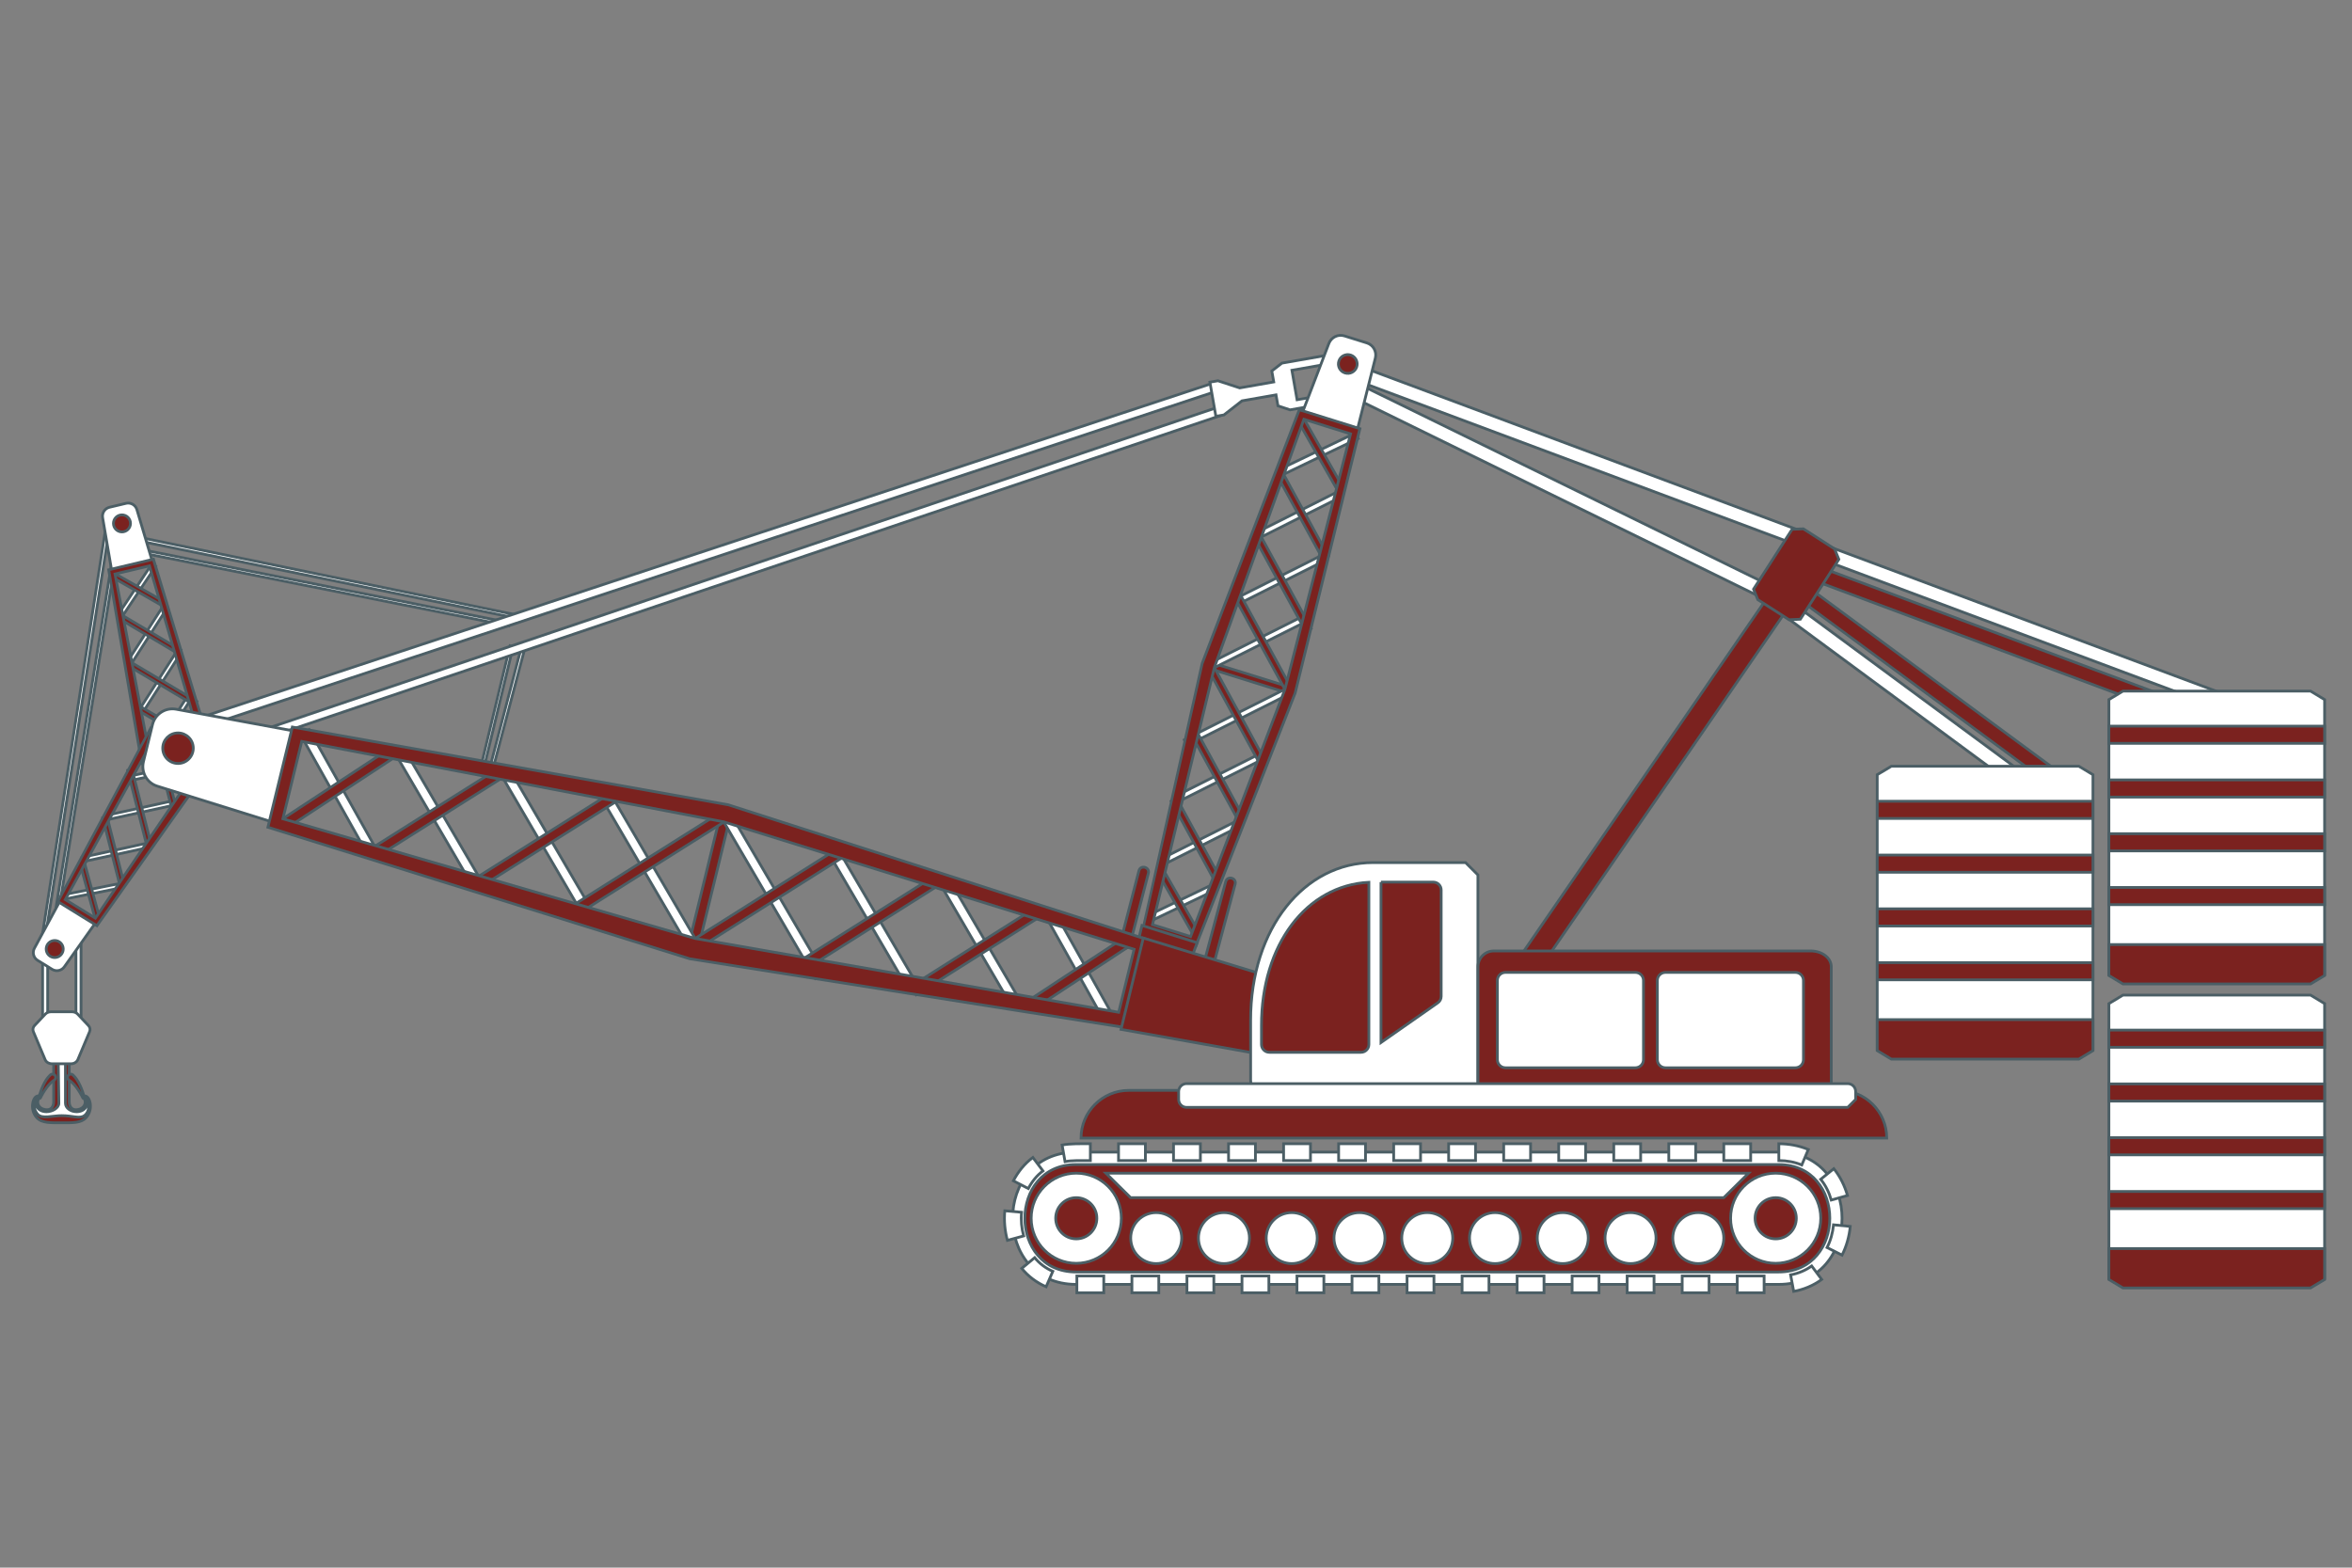 <?xml version="1.0" encoding="utf-8"?>
<!-- Generator: Adobe Illustrator 26.1.0, SVG Export Plug-In . SVG Version: 6.00 Build 0)  -->
<svg version="1.1" xmlns="http://www.w3.org/2000/svg" xmlns:xlink="http://www.w3.org/1999/xlink" x="0px" y="0px"
	 viewBox="0 0 425.2 283.46" style="enable-background:new 0 0 425.2 283.46;" xml:space="preserve">
<rect x="0" y="0" width="425.2" height="283.46" fill="#808080" stroke="none"/>
<style type="text/css">
	.st0{fill:#7B221F;stroke:#4B5E65;stroke-width:0.5;stroke-miterlimit:10;}
	.st1{fill:#FFFFFF;stroke:#4B5E65;stroke-width:0.5;stroke-miterlimit:10;}
	.st2{fill:#FFFFFF;}
	.st3{fill:#7B221F;}
	.st4{fill:#7B221F;stroke:#4C5E66;stroke-width:0.5;stroke-miterlimit:10;}
	.st5{fill:#FFFFFF;stroke:#4C5E66;stroke-width:0.5;stroke-miterlimit:10;}
	.st6{fill-rule:evenodd;clip-rule:evenodd;fill:#7B221F;stroke:#4B5E65;stroke-width:0.5;stroke-miterlimit:10;}
	.st7{fill-rule:evenodd;clip-rule:evenodd;fill:#FFFFFF;stroke:#4B5E65;stroke-width:0.5;stroke-miterlimit:10;}
	.st8{display:none;}
	.st9{display:inline;}
</style>
<g id="CONTOURS">
</g>
<g id="Calque_1">
</g>
<g id="Calque_12">
</g>
<g id="Calque_10">
</g>
<g id="Calque_9">
</g>
<g id="Calque_8">
</g>
<g id="Calque_7">
	<g>
		<g>
			<g>
				<path class="st1" d="M321.54,208.33H194.53c-15.28,0-15.29,23.91,0,23.91h127.01C336.82,232.24,336.84,208.33,321.54,208.33z"/>
				<path class="st0" d="M194.53,230c-12.34,0-12.34-19.43,0-19.43h127.01c12.34,0,12.34,19.43,0,19.43H194.53z"/>
				<g>
					<g>
						<rect x="311.63" y="206.81" class="st1" width="4.86" height="3.04"/>
					</g>
					<g>
						<rect x="301.69" y="206.81" class="st1" width="4.86" height="3.04"/>
					</g>
					<g>
						<rect x="291.74" y="206.81" class="st1" width="4.86" height="3.04"/>
					</g>
					<g>
						<rect x="281.79" y="206.81" class="st1" width="4.86" height="3.04"/>
					</g>
					<g>
						<rect x="271.84" y="206.81" class="st1" width="4.86" height="3.04"/>
					</g>
					<g>
						<rect x="261.89" y="206.81" class="st1" width="4.86" height="3.04"/>
					</g>
					<g>
						<rect x="251.95" y="206.81" class="st1" width="4.86" height="3.04"/>
					</g>
					<g>
						<rect x="242" y="206.81" class="st1" width="4.86" height="3.04"/>
					</g>
					<g>
						<rect x="232.05" y="206.81" class="st1" width="4.86" height="3.04"/>
					</g>
					<g>
						<rect x="222.1" y="206.81" class="st1" width="4.86" height="3.04"/>
					</g>
					<g>
						<rect x="212.15" y="206.81" class="st1" width="4.86" height="3.04"/>
					</g>
					<g>
						<rect x="202.21" y="206.81" class="st1" width="4.86" height="3.04"/>
					</g>
					<g>
						<path class="st1" d="M192.01,207.04c1.47-0.28,3.3-0.23,5.11-0.23v3.04c-1.87,0-3.42-0.04-4.58,0.19L192.01,207.04z"/>
					</g>
					<g>
						<path class="st1" d="M183.2,213.51c0.84-1.62,2.02-3.1,3.52-4.22l1.83,2.43c-1.11,0.83-2,1.94-2.65,3.19L183.2,213.51z"/>
					</g>
					<g>
						<path class="st1" d="M182.12,224.28c-0.47-1.74-0.64-3.56-0.47-5.35l3.03,0.27c-0.14,1.44,0,2.9,0.38,4.28L182.12,224.28z"/>
					</g>
					<g>
						<path class="st1" d="M189.12,232.67c-1.7-0.73-3.24-1.88-4.41-3.32l2.34-1.94c0.88,1.08,2.01,1.92,3.28,2.47L189.12,232.67z"
							/>
					</g>
					<g>
						<rect x="194.68" y="230.72" class="st1" width="4.86" height="3.04"/>
					</g>
					<g>
						<rect x="204.63" y="230.72" class="st1" width="4.86" height="3.04"/>
					</g>
					<g>
						<rect x="214.58" y="230.72" class="st1" width="4.86" height="3.04"/>
					</g>
					<g>
						<rect x="224.53" y="230.72" class="st1" width="4.86" height="3.04"/>
					</g>
					<g>
						<rect x="234.47" y="230.72" class="st1" width="4.86" height="3.04"/>
					</g>
					<g>
						<rect x="244.42" y="230.72" class="st1" width="4.86" height="3.04"/>
					</g>
					<g>
						<rect x="254.37" y="230.72" class="st1" width="4.86" height="3.04"/>
					</g>
					<g>
						<rect x="264.32" y="230.72" class="st1" width="4.86" height="3.04"/>
					</g>
					<g>
						<rect x="274.27" y="230.72" class="st1" width="4.86" height="3.04"/>
					</g>
					<g>
						<rect x="284.21" y="230.72" class="st1" width="4.86" height="3.04"/>
					</g>
					<g>
						<rect x="294.16" y="230.72" class="st1" width="4.86" height="3.04"/>
					</g>
					<g>
						<rect x="304.11" y="230.72" class="st1" width="4.86" height="3.04"/>
					</g>
					<g>
						<rect x="314.06" y="230.72" class="st1" width="4.86" height="3.04"/>
					</g>
					<g>
						<path class="st1" d="M329.33,231.35c-1.5,1.11-3.27,1.83-5.06,2.16l-0.56-2.99c1.39-0.26,2.7-0.8,3.81-1.61L329.33,231.35z"/>
					</g>
					<g>
						<path class="st1" d="M334.49,221.76c-0.17,1.79-0.66,3.56-1.48,5.19l-2.71-1.37c0.64-1.26,1.03-2.67,1.17-4.11L334.49,221.76z
							"/>
					</g>
					<g>
						<path class="st1" d="M331.52,211.32c1.16,1.44,1.98,3.11,2.47,4.85l-2.93,0.82c-0.39-1.38-1.03-2.67-1.91-3.75L331.52,211.32z
							"/>
					</g>
					<g>
						<path class="st1" d="M321.58,206.81c1.79,0.01,3.62,0.32,5.33,1.04l-1.18,2.8c-1.28-0.54-2.7-0.79-4.15-0.8V206.81z"/>
					</g>
				</g>
			</g>
			<g>
				<g>
					<path class="st1" d="M329.16,220.28c0,4.5-3.65,8.15-8.15,8.15c-4.5,0-8.15-3.65-8.15-8.15c0-4.5,3.65-8.15,8.15-8.15
						C325.51,212.13,329.16,215.78,329.16,220.28z"/>
					<path class="st0" d="M324.74,220.28c0,2.06-1.67,3.73-3.72,3.73c-2.06,0-3.73-1.67-3.73-3.73c0-2.06,1.67-3.72,3.73-3.72
						C323.07,216.56,324.74,218.23,324.74,220.28z"/>
				</g>
				<g>
					<g>
						<path class="st1" d="M202.72,220.28c0,4.5-3.65,8.15-8.15,8.15c-4.5,0-8.15-3.65-8.15-8.15c0-4.5,3.65-8.15,8.15-8.15
							C199.07,212.13,202.72,215.78,202.72,220.28z"/>
						<path class="st0" d="M198.29,220.28c0,2.06-1.67,3.73-3.72,3.73c-2.06,0-3.72-1.67-3.72-3.73c0-2.06,1.67-3.72,3.72-3.72
							C196.62,216.56,198.29,218.23,198.29,220.28z"/>
					</g>
				</g>
				<path class="st1" d="M311.63,223.87c0,2.55-2.06,4.61-4.61,4.61c-2.55,0-4.61-2.06-4.61-4.61c0-2.55,2.07-4.61,4.61-4.61
					C309.57,219.26,311.63,221.32,311.63,223.87z"/>
				<path class="st1" d="M299.38,223.87c0,2.55-2.07,4.61-4.61,4.61c-2.55,0-4.61-2.06-4.61-4.61c0-2.55,2.07-4.61,4.61-4.61
					C297.32,219.26,299.38,221.32,299.38,223.87z"/>
				<path class="st1" d="M287.13,223.87c0,2.55-2.07,4.61-4.61,4.61c-2.55,0-4.61-2.06-4.61-4.61c0-2.55,2.07-4.61,4.61-4.61
					C285.07,219.26,287.13,221.32,287.13,223.87z"/>
				<path class="st1" d="M274.88,223.87c0,2.55-2.07,4.61-4.61,4.61c-2.55,0-4.61-2.06-4.61-4.61c0-2.55,2.07-4.61,4.61-4.61
					C272.82,219.26,274.88,221.32,274.88,223.87z"/>
				<path class="st1" d="M262.63,223.87c0,2.55-2.06,4.61-4.61,4.61c-2.55,0-4.61-2.06-4.61-4.61c0-2.55,2.06-4.61,4.61-4.61
					C260.57,219.26,262.63,221.32,262.63,223.87z"/>
				<path class="st1" d="M250.38,223.87c0,2.55-2.06,4.61-4.61,4.61c-2.55,0-4.61-2.06-4.61-4.61c0-2.55,2.07-4.61,4.61-4.61
					C248.32,219.26,250.38,221.32,250.38,223.87z"/>
				<path class="st1" d="M238.13,223.87c0,2.55-2.07,4.61-4.61,4.61c-2.55,0-4.61-2.06-4.61-4.61c0-2.55,2.07-4.61,4.61-4.61
					C236.06,219.26,238.13,221.32,238.13,223.87z"/>
				<path class="st1" d="M225.88,223.87c0,2.55-2.07,4.61-4.61,4.61c-2.55,0-4.61-2.06-4.61-4.61c0-2.55,2.07-4.61,4.61-4.61
					C223.81,219.26,225.88,221.32,225.88,223.87z"/>
				<path class="st1" d="M213.63,223.87c0,2.55-2.07,4.61-4.61,4.61c-2.55,0-4.61-2.06-4.61-4.61c0-2.55,2.06-4.61,4.61-4.61
					C211.56,219.26,213.63,221.32,213.63,223.87z"/>
				<polygon class="st1" points="204.4,216.56 311.63,216.56 316.12,212.13 199.92,212.13 				"/>
			</g>
		</g>
		<g>
			<g>
				<polygon class="st1" points="7.94,171.1 7.32,171.27 19.42,93.51 19.87,94.91 				"/>
			</g>
			<g>
				<polygon class="st1" points="9.73,170.2 9.12,170.35 21.38,94.44 22,94.29 				"/>
			</g>
		</g>
		<g>
			<g>
				<polygon class="st1" points="92.7,111.64 92.91,111.09 20.35,96.16 20.56,96.87 				"/>
			</g>
			<g>
				<polygon class="st1" points="91.99,113.16 92.2,112.61 20.48,98.36 20.27,98.91 				"/>
			</g>
		</g>
		<g>
			<g>
				<polygon class="st1" points="88.56,138.81 89.11,139.05 94.94,117.01 94.22,117.18 				"/>
			</g>
			<g>
				<polygon class="st1" points="87.09,138.02 87.63,138.26 92.74,117.02 92.2,116.79 				"/>
			</g>
		</g>
		<g>
			<g>
				<rect x="7.7" y="169.46" class="st1" width="0.92" height="17.11"/>
			</g>
			<g>
				<polygon class="st1" points="13.73,186.56 14.65,186.56 14.65,169.46 14.38,169.46 13.73,169.46 				"/>
			</g>
			<g>
				<g>
					<path class="st0" d="M9.7,190.57v8.68c0,0.57-0.27,1.41-1.18,1.41c-1.38,0-1.96-1.08-1.59-1.87c0.14-0.31,0.2-0.59-0.03-0.61
						c-0.92-0.09-1.66,2.42-0.22,3.94c0.93,0.99,2.56,0.9,4.43,0.9c1.88,0,3.5,0.09,4.43-0.9c1.44-1.52,0.7-4.03-0.22-3.94
						c-0.23,0.02-0.17,0.3-0.03,0.61c0.37,0.79-0.21,1.87-1.59,1.87c-0.91,0-1.18-0.84-1.18-1.41v-8.68H9.7z"/>
					<path class="st1" d="M11.12,201.73c-1.61,0.01-3.5,0.61-4.26-0.2c-0.76-0.81-0.88-1.97-0.3-2.76
						c-0.36,1.01,0.28,2.25,1.85,2.25c1.05,0,2.23-0.68,2.23-1.53l-0.12-8.57h1.31v8.57c0,0.85,0.95,1.53,2,1.53
						c1.57,0,2.21-1.23,1.85-2.25c0.56,0.76,0.5,2.3-0.43,2.96C14.38,202.35,13.12,201.72,11.12,201.73z"/>
					<path class="st0" d="M15.24,198.45c0.04,0.16-0.19,0.24-0.26,0.09c-0.61-1.28-1.6-2.69-2.48-3.21
						c-0.28-0.17-0.37-0.53-0.21-0.81c0.19-0.32,0.63-0.39,0.91-0.13C14.21,195.32,14.91,197.11,15.24,198.45z"/>
					<path class="st0" d="M7.04,198.45c-0.04,0.16,0.19,0.24,0.26,0.09c0.61-1.28,1.6-2.69,2.48-3.21c0.28-0.17,0.37-0.53,0.21-0.81
						c-0.19-0.32-0.63-0.39-0.91-0.13C8.07,195.32,7.37,197.11,7.04,198.45z"/>
				</g>
				<g>
					<path class="st1" d="M14.04,183.37c-0.25-0.27-0.62-0.42-1.02-0.42H9.21c-0.4,0-0.77,0.15-1.02,0.42l-1.94,2.06
						c-0.29,0.31-0.38,0.73-0.22,1.11l2.13,5.06c0.19,0.45,0.68,0.75,1.24,0.75h3.43c0.55,0,1.05-0.3,1.24-0.75l2.13-5.06
						c0.16-0.38,0.08-0.8-0.22-1.11L14.04,183.37z"/>
				</g>
			</g>
		</g>
		<g>
			<path class="st0" d="M22.32,95.84c-0.66,0.15-1.32-0.27-1.47-0.93c-0.15-0.66,0.27-1.32,0.93-1.47c0.66-0.15,1.32,0.27,1.47,0.93
				C23.4,95.04,22.98,95.69,22.32,95.84z"/>
			<g>
				<g>
					<path class="st1" d="M27.58,101.67l-2.83-9.52c-0.25-0.84-1.11-1.34-1.96-1.14l-2.99,0.71c-0.85,0.2-1.39,1.03-1.25,1.88
						l1.68,9.81L27.58,101.67z"/>
					<g>
						<g>
							<g>
								
									<rect x="19.34" y="106.32" transform="matrix(0.555 -0.832 0.832 0.555 -77.749 68.076)" class="st1" width="10.86" height="0.81"/>
							</g>
							<g>
								<polygon class="st1" points="22.88,119.89 29.68,109.28 30.27,109.86 23.56,120.32 								"/>
							</g>
							<g>
								<polygon class="st1" points="24.45,129.46 32.12,117.5 32.63,118.19 25.13,129.9 								"/>
							</g>
							<g>
								<polygon class="st1" points="26.38,137.61 34.49,124.95 34.96,125.72 27.06,138.04 								"/>
							</g>
						</g>
					</g>
					<g>
						<g>
							<g>
								
									<rect x="24.65" y="101.22" transform="matrix(0.495 -0.869 0.869 0.495 -80.016 75.609)" class="st0" width="0.81" height="10.86"/>
							</g>
							<g>
								
									<rect x="26.61" y="108.41" transform="matrix(0.511 -0.86 0.86 0.511 -85.385 79.294)" class="st0" width="0.81" height="12.6"/>
							</g>
							<g>
								
									<rect x="28.8" y="116.46" transform="matrix(0.511 -0.86 0.86 0.511 -91.922 85.506)" class="st0" width="0.81" height="14.21"/>
							</g>
							<g>
								
									<rect x="30.37" y="123.97" transform="matrix(0.511 -0.86 0.86 0.511 -97.974 90.729)" class="st0" width="0.81" height="15.04"/>
							</g>
						</g>
					</g>
					<g>
						<path class="st0" d="M25.63,138.05l-5.98-35.02l8.07-1.91c0.01,0.05,10.34,34.01,10.35,34.06L25.63,138.05z M36.67,135.47
							l-9.65-33.15l-6.23,1.47l6.48,33.9L36.67,135.47z"/>
					</g>
				</g>
			</g>
			<path class="st0" d="M20.96,95.73c-0.6-0.6-0.6-1.58,0-2.18s1.58-0.6,2.18,0s0.6,1.58,0,2.18S21.56,96.33,20.96,95.73z"/>
		</g>
		<g>
			<path class="st0" d="M10.55,170.56c0.57,0.36,0.74,1.12,0.38,1.69c-0.36,0.57-1.12,0.74-1.69,0.38s-0.74-1.12-0.38-1.7
				C9.22,170.37,9.97,170.2,10.55,170.56z"/>
			<g>
				<g>
					<path class="st1" d="M10.95,162.72l-4.73,8.74c-0.42,0.77-0.16,1.73,0.58,2.19l2.62,1.62c0.74,0.46,1.71,0.26,2.21-0.45
						l5.75-8.12L10.95,162.72z"/>
					<g>
						<g>
							<g>
								
									<rect x="11.08" y="160.73" transform="matrix(0.981 -0.196 0.196 0.981 -31.195 6.34)" class="st1" width="10.86" height="0.81"/>
							</g>
							<g>
								<polygon class="st1" points="27.15,153.16 14.84,155.85 14.83,155.03 26.98,152.37 								"/>
							</g>
							<g>
								<polygon class="st1" points="32.81,145.28 18.93,148.32 19.05,147.47 32.64,144.5 								"/>
							</g>
							<g>
								<polygon class="st1" points="37.21,138.16 22.52,141.38 22.73,140.5 37.04,137.37 								"/>
							</g>
						</g>
					</g>
					<g>
						<g>
							<g>
								
									<rect x="15.86" y="155.55" transform="matrix(0.965 -0.264 0.264 0.965 -41.954 10.016)" class="st0" width="0.81" height="10.86"/>
							</g>
							<g>
								
									<rect x="20.16" y="147.6" transform="matrix(0.969 -0.246 0.246 0.969 -37.272 9.807)" class="st0" width="0.81" height="12.6"/>
							</g>
							<g>
								
									<rect x="24.87" y="138.99" transform="matrix(0.969 -0.246 0.246 0.969 -35.209 10.728)" class="st0" width="0.81" height="14.21"/>
							</g>
							<g>
								
									<rect x="29.37" y="131.86" transform="matrix(0.969 -0.246 0.246 0.969 -33.411 11.628)" class="st0" width="0.81" height="15.04"/>
							</g>
						</g>
					</g>
					<g>
						<path class="st0" d="M38.05,138.38l-20.53,29l-7.06-4.36c0.02-0.04,16.74-31.36,16.77-31.4L38.05,138.38z M28.42,132.39
							L11.8,162.66l5.44,3.36l19.39-28.56L28.42,132.39z"/>
					</g>
				</g>
			</g>
			<path class="st0" d="M11.43,171.6c0,0.85-0.69,1.54-1.54,1.54c-0.85,0-1.54-0.69-1.54-1.54s0.69-1.54,1.54-1.54
				C10.74,170.06,11.43,170.75,11.43,171.6z"/>
		</g>
		<g>
			<g>
				<path class="st0" d="M218.18,179.03l5.11-19.15c0.32-1.12-1.38-1.61-1.7-0.48l-5.12,19.15c-0.13,0.47,0.14,0.96,0.61,1.09
					C217.56,179.77,218.05,179.5,218.18,179.03z"/>
				<path class="st0" d="M204.28,170.78l3.32-12.86c0.32-1.12-1.38-1.61-1.7-0.49l-3.32,12.86c-0.13,0.47,0.14,0.96,0.61,1.09
					C203.66,171.52,204.15,171.25,204.28,170.78z"/>
			</g>
			<g>
				<g>
					<polygon class="st1" points="220.33,70.6 220.08,69.01 29.42,132 30.87,133.39 					"/>
				</g>
				<g>
					<polygon class="st1" points="220.71,75.12 220.45,73.54 32.7,136.99 32.96,138.57 					"/>
				</g>
				<path class="st1" d="M231.03,73.38l-0.35-1.98l-6.15,1.08l-3.27,2.55l-1.45,0.25l-1.08-6.18l1.45-0.25l3.94,1.29l6.15-1.08
					l-0.35-1.98l1.83-1.42c2.23-0.39,6.8-1.19,8.78-1.54l0.27,1.56l-7.24,1.27l0.93,5.33l7.24-1.27l0.27,1.56
					c-2.34,0.41-6.73,1.18-8.78,1.54L231.03,73.38z"/>
			</g>
			<g>
				<g>
					<path class="st1" d="M326.56,97.87c-0.02-0.78-0.5-1.63-1.06-1.89l-78.98-29.5c-0.56-0.26-1,0.16-0.97,0.95
						c0.02,0.78,0.5,1.63,1.06,1.89l78.98,29.5C326.15,99.08,326.58,98.65,326.56,97.87z"/>
				</g>
			</g>
			<g>
				<g>
					<path class="st1" d="M320.61,107.73c0.05-0.78-0.33-1.67-0.87-1.98l-75.71-37.1c-0.53-0.31-1.01,0.06-1.06,0.85
						c-0.05,0.78,0.33,1.67,0.87,1.98l75.71,37.1C320.08,108.89,320.56,108.51,320.61,107.73z"/>
				</g>
			</g>
			<g>
				<g>
					<path class="st1" d="M408.77,129.51c-0.02-0.78-0.5-1.63-1.06-1.89l-78.98-29.5c-0.56-0.26-1,0.16-0.97,0.95
						c0.02,0.78,0.5,1.63,1.06,1.89l78.98,29.5C408.36,130.72,408.8,130.29,408.77,129.51z"/>
				</g>
			</g>
			<g>
				<g>
					<path class="st0" d="M407.58,133.38c-0.02-0.78-0.5-1.63-1.06-1.89L327.53,102c-0.56-0.26-1,0.16-0.97,0.95
						c0.02,0.78,0.5,1.63,1.06,1.89l78.98,29.5C407.16,134.59,407.6,134.16,407.58,133.38z"/>
				</g>
			</g>
			<g>
				<g>
					<path class="st1" d="M372.15,146.5c0.28-0.73,0.17-1.69-0.25-2.15l-48.81-36.02c-0.42-0.46-0.98-0.23-1.26,0.5
						c-0.28,0.73-0.17,1.69,0.25,2.15l48.81,36.02C371.3,147.45,371.87,147.23,372.15,146.5z"/>
				</g>
			</g>
			<g>
				<g>
					<path class="st0" d="M375.2,143.8c0.28-0.73,0.17-1.69-0.25-2.15l-48.81-36.02c-0.42-0.46-0.98-0.23-1.26,0.5
						c-0.28,0.73-0.17,1.69,0.25,2.15l48.81,36.02C374.35,144.76,374.92,144.53,375.2,143.8z"/>
				</g>
			</g>
			<g>
				<g>
					<g>
						
							<rect x="225.17" y="114.53" transform="matrix(0.298 -0.955 0.955 0.298 41.33 301.533)" class="st0" width="1.12" height="16.26"/>
					</g>
					<path class="st1" d="M245.29,78.07l3.35-13.33c0.29-1.17-0.38-2.37-1.53-2.73l-4.06-1.27c-1.15-0.36-2.38,0.24-2.81,1.36
						l-4.92,12.85L245.29,78.07z"/>
					<g>
						<g>
							<g>
								<polygon class="st1" points="207.38,165.61 219.97,159.57 219.99,160.8 206.9,167.08 								"/>
							</g>
							<g>
								<polygon class="st1" points="209.8,155.37 224.46,148 224.39,149.28 209.39,156.82 								"/>
							</g>
							<g>
								<polygon class="st1" points="212.47,143.98 229.34,135.5 229.5,136.67 212.28,145.32 								"/>
							</g>
							<g>
								
									<rect x="213.35" y="129.06" transform="matrix(0.893 -0.449 0.449 0.893 -34.379 114.324)" class="st1" width="20.8" height="1.12"/>
							</g>
						</g>
						<g>
							<g>
								
									<rect x="230.87" y="81.55" transform="matrix(0.902 -0.433 0.433 0.902 -12.059 111.199)" class="st1" width="15.03" height="1.12"/>
							</g>
							<g>
								<polygon class="st1" points="226.85,96.44 242.42,88.61 242.72,89.71 227.35,97.44 								"/>
							</g>
							<g>
								<polygon class="st1" points="221.97,108.94 239.53,100.11 239.65,101.29 222.47,109.93 								"/>
							</g>
							<g>
								<polygon class="st1" points="218.52,119.99 237.1,110.64 237.11,111.89 219.02,120.99 								"/>
							</g>
						</g>
					</g>
					<g>
						<g>
							<g>
								
									<rect x="238.21" y="74.71" transform="matrix(0.869 -0.495 0.495 0.869 -9.395 128.983)" class="st0" width="1.12" height="15.03"/>
							</g>
							<g>
								
									<rect x="234.86" y="84.48" transform="matrix(0.878 -0.479 0.479 0.878 -15.878 124.121)" class="st0" width="1.12" height="17.43"/>
							</g>
							<g>
								
									<rect x="231.23" y="95.44" transform="matrix(0.878 -0.479 0.479 0.878 -22.104 123.863)" class="st0" width="1.12" height="19.65"/>
							</g>
							<g>
								
									<rect x="227.5" y="105.41" transform="matrix(0.878 -0.479 0.479 0.878 -27.611 123.358)" class="st0" width="1.12" height="20.8"/>
							</g>
						</g>
						<g>
							<g>
								<polygon class="st0" points="209.12,157.45 209.81,156.4 216.76,168.6 216.28,170.01 								"/>
							</g>
							<g>
								<polygon class="st0" points="211.73,144.86 212.71,144.32 220.69,158.96 220.07,160.16 								"/>
							</g>
							<g>
								<polygon class="st0" points="214.83,131.81 215.81,131.27 224.83,147.81 224.24,149.06 								"/>
							</g>
							<g>
								<polygon class="st0" points="218.28,120.75 219.26,120.22 228.91,137.92 228.24,139.01 								"/>
							</g>
						</g>
					</g>
					<g>
						<path class="st0" d="M217.32,119.99l17.57-45.9l10.95,3.42c-0.02,0.07-11.68,47.76-11.7,47.82l-17.98,45.77l-9.59-3
							C206.57,168.04,217.29,120.05,217.32,119.99z M235.72,75.81l-16.19,44.91l-11.18,46.48l6.88,2.15l17.04-44.65l11.89-46.25
							L235.72,75.81z"/>
					</g>
					<polygon class="st0" points="216.43,170.46 206.45,167.34 202.95,181.64 203.8,183.14 209.71,184.99 211.26,184.23 					"/>
				</g>
				<path class="st0" d="M243.13,67.43c-0.89-0.29-1.38-1.25-1.09-2.14c0.29-0.89,1.25-1.38,2.14-1.09
					c0.89,0.29,1.38,1.25,1.09,2.14C244.98,67.23,244.03,67.72,243.13,67.43z"/>
			</g>
			<g>
				<g>
					<path class="st0" d="M258.66,200.07c0.95,0.65,2.24,0.41,2.89-0.53l65.51-95.13c0.65-0.95,0.41-2.24-0.53-2.89
						c-0.95-0.65-2.24-0.41-2.89,0.53l-65.51,95.13C257.47,198.13,257.71,199.42,258.66,200.07z"/>
				</g>
				<polygon class="st0" points="325.47,111.97 323.43,112.06 317.78,108.43 317.01,106.53 323.98,95.71 326.02,95.62 331.66,99.25 
					332.43,101.14 				"/>
			</g>
			<g>
				<g>
					
						<rect x="114.96" y="158.54" transform="matrix(0.237 -0.972 0.972 0.237 -57.127 246.149)" class="st0" width="26.43" height="1.81"/>
				</g>
				<path class="st1" d="M53.82,132.3l-21.97-4.06c-1.94-0.36-3.81,0.86-4.28,2.77l-1.64,6.72c-0.46,1.9,0.63,3.84,2.5,4.42
					l21.36,6.66L53.82,132.3z"/>
				<g>
					<g>
						<g>
							<polygon class="st1" points="199.76,184.8 188.67,165 190.65,164.83 202.19,185.43 							"/>
						</g>
						<g>
							<polygon class="st1" points="182.89,181.93 169.42,158.9 171.51,158.87 185.29,182.44 							"/>
						</g>
						<g>
							<polygon class="st1" points="164.14,178.77 148.64,152.27 150.52,151.88 166.33,178.93 							"/>
						</g>
						<g>
							
								<rect x="138.76" y="145.03" transform="matrix(0.863 -0.505 0.505 0.863 -62.651 92.668)" class="st1" width="1.81" height="33.82"/>
						</g>
					</g>
					<g>
						<g>
							
								<rect x="60.17" y="130.88" transform="matrix(0.872 -0.489 0.489 0.872 -62.151 48.111)" class="st1" width="1.81" height="24.43"/>
						</g>
						<g>
							<polygon class="st1" points="85.52,160.33 71.22,135.87 72.97,135.28 87.09,159.41 							"/>
						</g>
						<g>
							<polygon class="st1" points="106.3,166.96 90.17,139.38 92.08,139.05 107.86,166.04 							"/>
						</g>
						<g>
							<polygon class="st1" points="124.59,171.42 107.51,142.23 109.53,142.08 126.15,170.5 							"/>
						</g>
					</g>
				</g>
				<g>
					<g>
						<g>
							
								<rect x="49.01" y="141.55" transform="matrix(0.836 -0.549 0.549 0.836 -68.163 57.013)" class="st0" width="24.43" height="1.81"/>
						</g>
						<g>
							
								<rect x="65.2" y="145.84" transform="matrix(0.846 -0.533 0.533 0.846 -66.053 64.971)" class="st0" width="28.33" height="1.81"/>
						</g>
						<g>
							
								<rect x="83.36" y="150.5" transform="matrix(0.846 -0.533 0.533 0.846 -65.458 76.345)" class="st0" width="31.95" height="1.81"/>
						</g>
						<g>
							
								<rect x="99.92" y="155.46" transform="matrix(0.846 -0.533 0.533 0.846 -65.406 86.441)" class="st0" width="33.82" height="1.81"/>
						</g>
					</g>
					<g>
						<g>
							<polygon class="st0" points="186.33,182.81 184.57,181.8 203.65,169.26 205.98,169.9 							"/>
						</g>
						<g>
							<polygon class="st0" points="165.64,179.88 164.67,178.35 187.59,163.88 189.6,164.76 							"/>
						</g>
						<g>
							<polygon class="st0" points="144.14,176.19 143.17,174.66 169.08,158.31 171.16,159.15 							"/>
						</g>
						<g>
							<polygon class="st0" points="125.85,171.73 124.88,170.19 152.6,152.71 154.46,153.69 							"/>
						</g>
					</g>
				</g>
				<g>
					<path class="st0" d="M124.71,173.37l-76.28-23.79l4.42-18.12c0.11,0.02,78.69,14.03,78.8,14.06L207.76,170l-3.87,15.87
						C203.78,185.85,124.81,173.41,124.71,173.37z M51.14,148.05l74.54,21.64l76.56,13.35l2.78-11.39l-74.2-23.05l-76.27-14.54
						L51.14,148.05z"/>
				</g>
				<polygon class="st0" points="206.69,169.61 202.66,186.13 226.23,190.33 228.57,188.81 230.95,179.03 229.57,176.59 				"/>
			</g>
			<g>
				<path class="st0" d="M341.09,205.79H195.43l0,0c0-4.76,3.86-8.63,8.63-8.63h128.41C337.23,197.16,341.09,201.02,341.09,205.79
					L341.09,205.79z"/>
				<path class="st1" d="M248.24,155.97c-12.35,0-22.15,11.75-22.15,28.54v10.79c0,1.03,0.61,1.87,1.37,1.87h39.72V158.2l-2.23-2.23
					H248.24z"/>
				<path class="st0" d="M267.19,197.16h63.87V174.8c0-1.58-1.66-2.85-3.71-2.85h-57.3c-1.58,0-2.86,1.28-2.86,2.86
					C267.19,183.1,267.19,188.12,267.19,197.16z"/>
				<path class="st1" d="M213.08,198.8c0,0.79,0.64,1.43,1.43,1.43h119.53l1.43-1.43v-1.43c0-0.79-0.64-1.43-1.43-1.43H214.51
					c-0.79,0-1.43,0.64-1.43,1.43V198.8z"/>
				<g>
					<path class="st0" d="M249.65,159.5h9.46c0.79,0,1.43,0.64,1.43,1.43v19.23c0,0.47-0.23,0.91-0.61,1.17l-10.27,7.18V159.5z"/>
					<path class="st0" d="M247.47,159.53v29.32c0,0.79-0.64,1.43-1.43,1.43h-16.56c-0.79,0-1.43-0.64-1.43-1.43v-3.4
						C228.04,170.83,236.16,160.11,247.47,159.53z"/>
				</g>
				<path class="st1" d="M299.62,191.61c0,0.8,0.65,1.46,1.46,1.46h23.5c0.8,0,1.45-0.65,1.45-1.46v-14.33
					c0-0.8-0.65-1.45-1.45-1.45h-23.5c-0.8,0-1.46,0.65-1.46,1.45V191.61z"/>
				<path class="st1" d="M270.7,191.61c0,0.8,0.65,1.46,1.45,1.46h23.5c0.8,0,1.46-0.65,1.46-1.46v-14.33c0-0.8-0.65-1.45-1.46-1.45
					h-23.5c-0.8,0-1.45,0.65-1.45,1.45V191.61z"/>
			</g>
			<path class="st0" d="M34.94,135.29c0,1.52-1.24,2.76-2.76,2.76c-1.52,0-2.76-1.24-2.76-2.76s1.24-2.76,2.76-2.76
				C33.7,132.53,34.94,133.76,34.94,135.29z"/>
		</g>
		<g>
			<g>
				<polygon class="st1" points="339.37,189.83 341.92,191.37 375.82,191.37 378.37,189.83 378.37,140.08 375.82,138.55 
					341.92,138.55 339.37,140.08 				"/>
				<g>
					<rect x="339.37" y="144.88" class="st0" width="39" height="3.11"/>
					<rect x="339.37" y="154.61" class="st0" width="39" height="3.11"/>
					<rect x="339.37" y="164.33" class="st0" width="39" height="3.11"/>
					<rect x="339.37" y="174.06" class="st0" width="39" height="3.11"/>
				</g>
			</g>
			<g>
				<polygon class="st0" points="339.37,184.37 339.37,189.97 341.92,191.51 375.82,191.51 378.37,189.97 378.37,184.37 				"/>
			</g>
		</g>
		<g>
			<g>
				<polygon class="st1" points="381.25,176.25 383.8,177.78 417.7,177.78 420.25,176.25 420.25,126.5 417.7,124.96 383.8,124.96 
					381.25,126.5 				"/>
				<g>
					<rect x="381.25" y="131.3" class="st0" width="39" height="3.11"/>
					<rect x="381.25" y="141.02" class="st0" width="39" height="3.11"/>
					<rect x="381.25" y="150.75" class="st0" width="39" height="3.11"/>
					<rect x="381.25" y="160.47" class="st0" width="39" height="3.11"/>
				</g>
			</g>
			<g>
				<polygon class="st0" points="381.25,170.79 381.25,176.39 383.8,177.92 417.7,177.92 420.25,176.39 420.25,170.79 				"/>
			</g>
		</g>
		<g>
			<g>
				<polygon class="st1" points="381.25,231.22 383.8,232.75 417.7,232.75 420.25,231.22 420.25,181.47 417.7,179.93 383.8,179.93 
					381.25,181.47 				"/>
				<g>
					<rect x="381.25" y="186.26" class="st0" width="39" height="3.11"/>
					<rect x="381.25" y="195.99" class="st0" width="39" height="3.11"/>
					<rect x="381.25" y="205.71" class="st0" width="39" height="3.11"/>
					<rect x="381.25" y="215.44" class="st0" width="39" height="3.11"/>
				</g>
			</g>
			<g>
				<polygon class="st0" points="381.25,225.76 381.25,231.36 383.8,232.89 417.7,232.89 420.25,231.36 420.25,225.76 				"/>
			</g>
		</g>
	</g>
</g>
<g id="Calque_6">
</g>
<g id="Calque_11">
</g>
<g id="REPERES" class="st8">
</g>
</svg>
